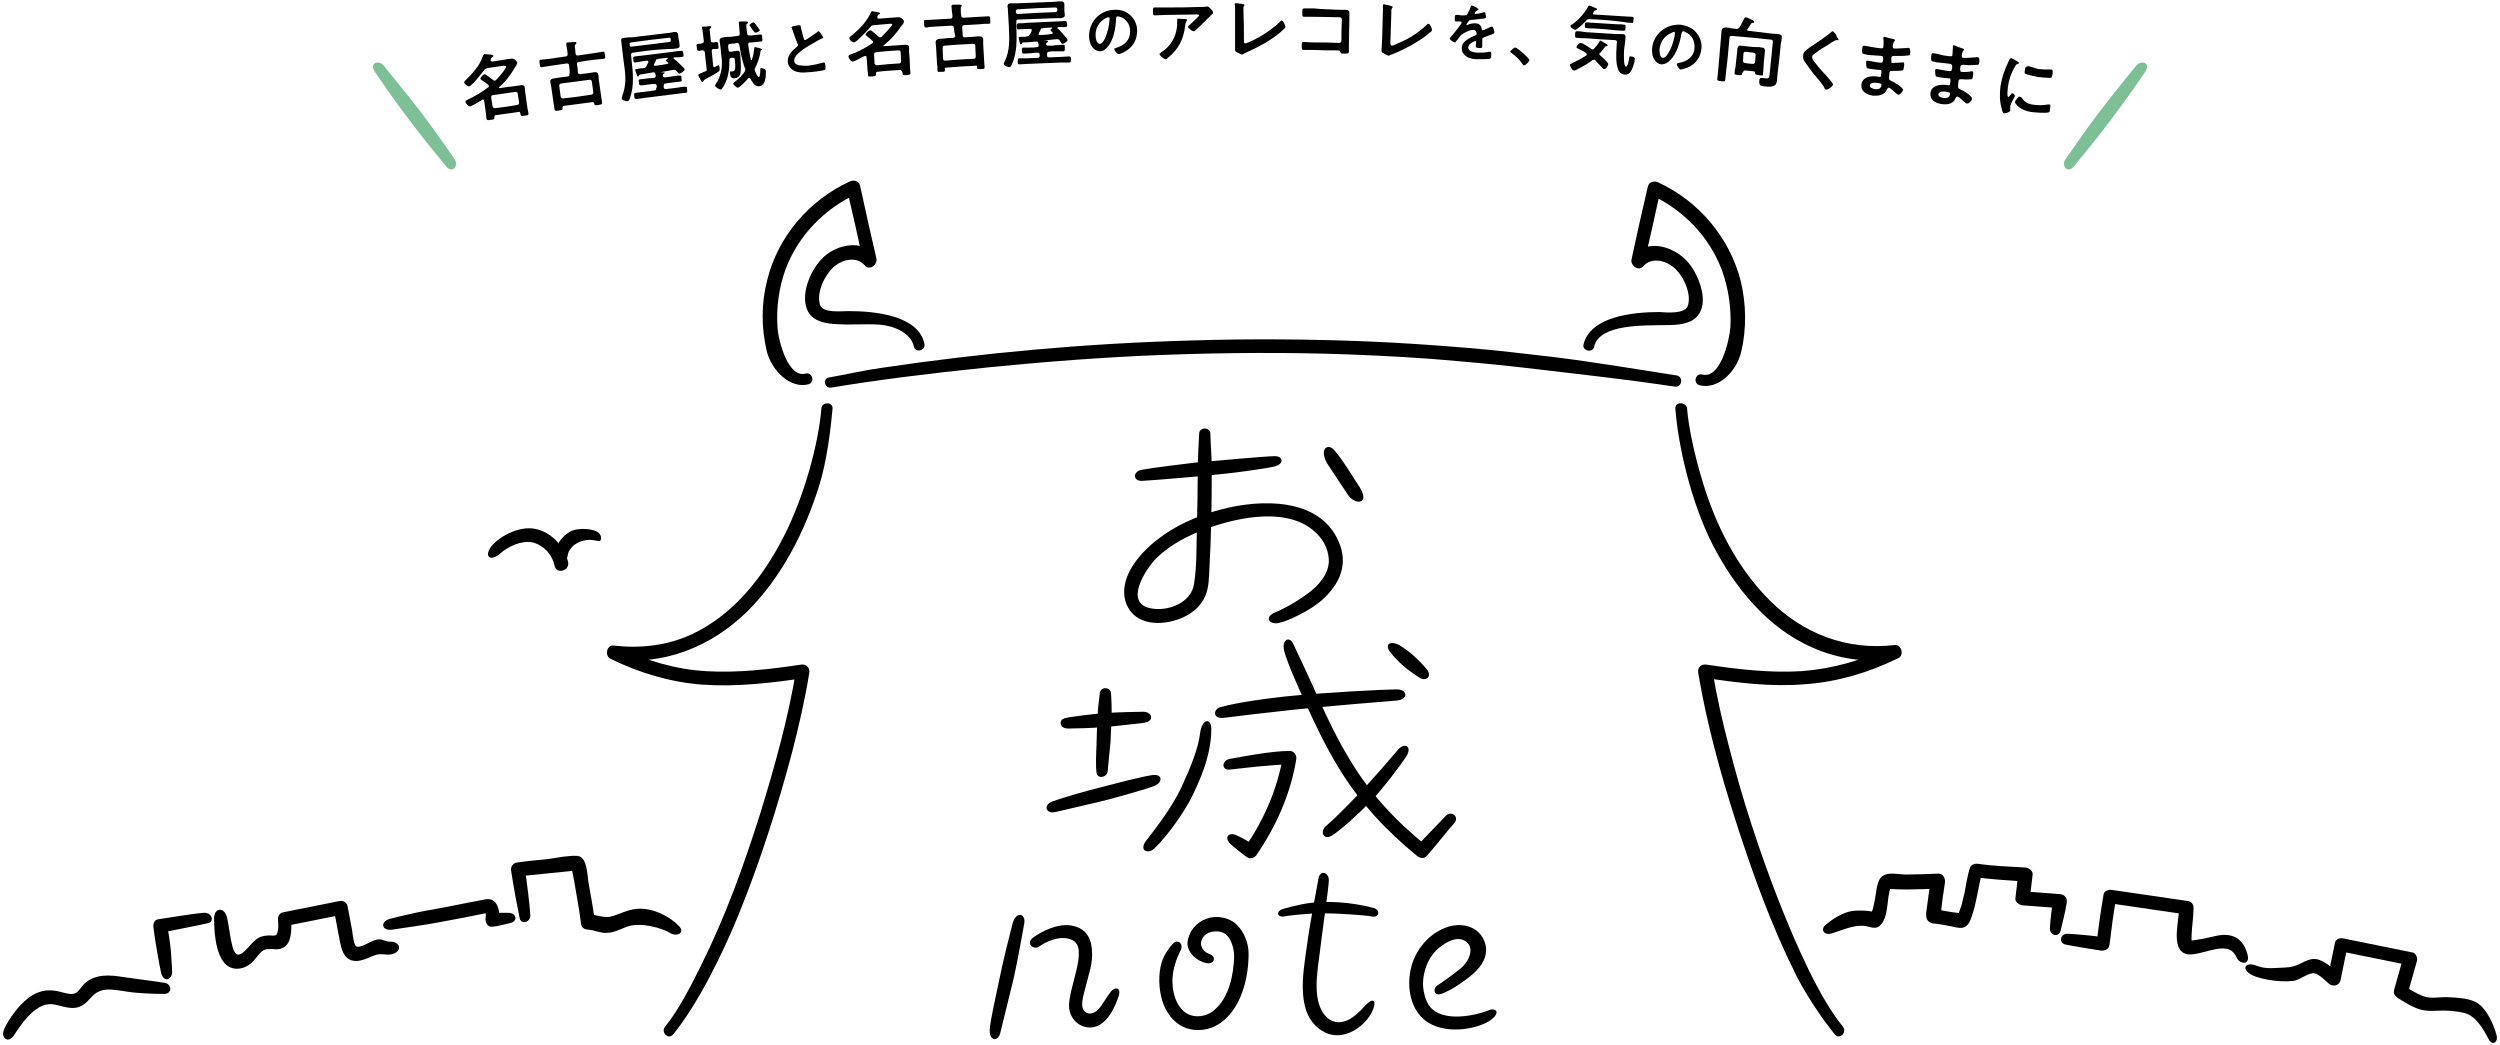 <?xml version="1.0" encoding="utf-8"?>
<!-- Generator: Adobe Illustrator 24.1.1, SVG Export Plug-In . SVG Version: 6.00 Build 0)  -->
<svg version="1.1" id="レイヤー_1" xmlns="http://www.w3.org/2000/svg" xmlns:xlink="http://www.w3.org/1999/xlink" x="0px"
	 y="0px" viewBox="0 0 536 224" style="enable-background:new 0 0 536 224;" xml:space="preserve">
<style type="text/css">
	.st0{fill:#7EC096;}
</style>
<g>
	<g>
		<g>
			<g>
				<g>
					<path d="M178.2,83.1c18.7-3.1,47.2-6.1,70.9-7c13.5-0.5,27-0.6,40.4-0.1c7.6,0.3,15.2,0.7,22.8,1.4c5.9,0.5,11.7,1.1,17.6,1.8
						c8.4,1,19.1,2.2,25.8,3.2c1.1,0.2,2.3,0.3,3.4,0.5c1.5,0.2,1.9-2.1,0.4-2.4c-7.2-1.1-17.7-2.9-26.8-4c-6-0.7-11.9-1.4-17.9-1.9
						c-7.2-0.6-14.4-1.1-21.6-1.4c-12.6-0.5-25.2-0.6-37.7-0.2c-22.3,0.6-44.6,2.6-66.7,5.9c-3.6,0.5-8,1.5-10.9,2
						C176.3,81,176.7,83.3,178.2,83.1C178.2,83.1,178.2,83.1,178.2,83.1z"/>
				</g>
				<g>
					<path d="M198.2,73.7c-1.3-6-10.3-7-16.3-7c-1.6,0-5.6,0.5-6.1-1.4c-0.8-2.7,1.1-6.5,3.1-8.2c1.8-1.5,4.8-2.2,6.5-0.2
						c1,1.2,2.8-0.1,2.5-1.5c-1.2-5.2-2.4-10.4-3.5-15.6c-0.2-1-1.4-1.3-2.2-0.9c-8.7,4-15.4,11.8-17.7,21.1
						c-1.3,5-1.3,10.3-0.1,15.3c1,4.1,5,8.1,8.9,7.1c1.5-0.4,0.9-2.7-0.6-2.3c-3.7,1-5.8-6.9-6-9.9c-0.3-4.2,0.3-8.5,1.7-12.4
						c2.7-7.3,8.4-13.1,15.4-16.3c-0.7-0.3-1.5-0.6-2.2-0.9c1.2,5.2,2.4,10.4,3.5,15.6c0.8-0.5,1.7-1,2.5-1.5
						c-2.8-3.4-8-2.3-10.9,0.3c-2.8,2.5-5.4,8.3-3.4,11.9c1.2,2.1,3.9,2.5,6.1,2.6c3,0.2,6.1-0.1,9.1,0.1c3.1,0.2,6.8,1.8,7.4,4.6
						C196.2,75.8,198.5,75.2,198.2,73.7L198.2,73.7z"/>
				</g>
				<g>
					<path d="M341.8,74.3c1.1-4.9,10.8-4.5,15.4-4.6c2.2,0,5.1-0.1,6.7-1.9c2.6-2.9,0.4-8.5-1.6-11.1c-2.7-3.6-8.9-5.9-12.3-1.8
						c0.8,0.5,1.7,1,2.5,1.5c1.2-5.2,2.4-10.4,3.5-15.6c-0.7,0.3-1.5,0.6-2.2,0.9c7,3.2,12.7,9,15.4,16.3c1.4,3.9,2,8,1.8,12.1
						c-0.2,3-2.2,11.2-6,10.2c-1.5-0.4-2.1,1.9-0.6,2.3c3.9,1,7.9-2.9,8.9-7.1c1.2-5,1.1-10.3-0.1-15.3c-2.4-9.3-9-17.1-17.7-21.1
						c-0.8-0.4-2-0.1-2.2,0.9c-1.2,5.2-2.4,10.4-3.5,15.6c-0.3,1.3,1.5,2.7,2.5,1.5c1.7-2,4.7-1.3,6.5,0.2c2,1.6,3.9,5.5,3.1,8.2
						c-0.6,1.9-4.6,1.5-6.1,1.4c-5.9,0-14.9,1-16.3,7C339.2,75.2,341.5,75.8,341.8,74.3L341.8,74.3z"/>
				</g>
			</g>
			<g>
				<path d="M176.1,87.6c-0.6,7.5-3.7,18.9-8,27.3c-4.4,8.7-10.8,16.9-19.8,21.1c-5.2,2.4-11,3.1-16.7,2.4c-1.5-0.2-2,2.1-0.8,2.8
					c6.3,3.1,13,5.1,20,5.6c7.3,0.5,14.5-0.4,21.7-1.4c-0.6-0.6-1.2-1.2-1.8-1.8c-1.7,10.4-4.6,20.7-7.7,30.8
					c-3.5,11.1-7.5,22.2-12.7,32.6c-2.2,4.5-5.1,10-7.7,13.1c-1,1.2,0.7,2.9,1.7,1.7c5.1-6.2,10.6-17.1,14.3-26.3
					c4.5-11.2,8.2-22.8,11.3-34.5c1.4-5.5,2.7-11.1,3.6-16.7c0.2-1.2-0.7-2-1.8-1.8c-6.7,1-13.5,1.8-20.3,1.4
					c-6.7-0.4-13.1-2.3-19.1-5.3c-0.3,0.9-0.5,1.9-0.8,2.8c10.8,1.3,20.9-2.7,28.6-10.2c7.5-7.4,12.5-17.3,15.6-27.3
					c1.6-5.2,2.4-11.9,2.8-16.3C178.6,86.1,176.2,86.1,176.1,87.6L176.1,87.6z"/>
			</g>
			<g>
				<path d="M359.2,87.6c0.6,8.1,3.4,20.2,8,29.2c4.7,9.1,11.7,17.8,21.3,22c5.6,2.5,11.6,3.3,17.6,2.6c-0.3-0.9-0.5-1.9-0.8-2.8
					c-6,3-12.4,4.8-19.1,5.3c-6.8,0.4-13.6-0.4-20.3-1.4c-1.2-0.2-2,0.6-1.8,1.8c1.8,10.7,4.7,21.3,8,31.6
					c3.6,11.2,7.6,22.4,12.9,33c2.3,4.6,5.8,9.7,8.4,12.9c1,1.2,2.7-0.5,1.7-1.7c-5-6.1-10-17.5-13.6-26.6c-4.3-11-8-22.3-10.9-33.8
					c-1.4-5.3-2.6-10.7-3.5-16.2c-0.6,0.6-1.2,1.2-1.8,1.8c7.2,1.1,14.4,2,21.7,1.4c7-0.5,13.7-2.5,20-5.6c1.3-0.6,0.7-3-0.8-2.8
					c-10.2,1.2-19.6-2.4-26.8-9.6c-7.1-7.1-11.7-16.4-14.5-25.9c-1.5-4.9-2.9-11.2-3.2-15.3C361.4,86.1,359.1,86.1,359.2,87.6
					L359.2,87.6z"/>
			</g>
			<g>
				<path d="M262.3,101.6c2.1-0.2,9-1.1,11-1.6c2-0.5,1.9-2.2,0-2.2c-1.9,0-13.8,1.1-17.2,1.4c-1.8,0.2-9,1.1-11.2,1.5
					c-2.2,0.4-2,2.5,0,2.4S259,102,262.3,101.6z"/>
			</g>
			<g>
				<path d="M257.1,93c-0.1,2-0.3,5.3-0.3,7.9c0,4.3-0.1,8.6-0.2,12.9c-0.1,3.7,0,7.7-0.6,11.4c-0.6,4.1-5.7,6-9.4,5.2
					c-5.7-1.2-0.9-8.5,1.4-10.8c3-2.9,6.9-4.9,10.8-6.3c6.9-2.5,18-4.8,23.7,1.3c1.5,1.5,2.5,3.8,2.4,6c-0.2,2.3-1.6,4.1-3.2,5.6
					c-2.3,2-5.9,4.1-8.3,5.1s-1.3,2.6,0.6,2.3c1.9-0.3,7-2.7,9.6-5.1c3.5-3.2,5.6-7.4,3.4-12.4c-4.1-9.5-16.7-9.1-25.1-6.9
					c-5,1.3-9.9,3.4-13.9,6.6c-3.9,3-8.5,8.5-6.5,13.7c1.9,4.7,7.6,4.7,11.6,3.1c2.3-0.9,4.3-2.5,5.3-4.8c0.8-1.8,0.8-4,0.9-6
					c0.4-7.1,0.5-14.2,0.5-21.3c0-2.5-0.3-6-0.3-7.5C259.5,91.5,257.1,91.5,257.1,93C257.1,93,257.2,91,257.1,93z"/>
			</g>
			<g>
				<path d="M289,106.1c0.4,0.7,1.9,1.9,2.9,1.3c0.9-0.6,0.1-2.1-0.3-2.8c-1.5-2.3-3.4-5.4-4.5-6.8s-1.8-2.4-2.8-1.8
					c-1,0.7-0.2,2.6,0.2,3.3C284.6,99.4,287.5,103.9,289,106.1z"/>
			</g>
			<g>
				<path d="M235.3,154.4c-0.1,1.8-0.2,3.5-0.2,5.3c-0.1,1.9-0.2,4.6,0,6c0.2,1.4,2.3,1,2.4-0.4c0.1-1.5,0.4-4,0.6-6.3
					c0.1-1.8,0.1-2.8,0.2-4.6c0.1-1.8,0-4.5-0.1-5.8s-2.2-1.5-2.4,0C235.6,150.1,235.3,152.6,235.3,154.4z"/>
			</g>
			<g>
				<path d="M237.7,171.4c2.3-0.6,8-2.2,9.8-2.9c1.8-0.7,1.9-2.7-0.6-2.3c-2.6,0.4-8.5,2-10.9,2.6c-2.5,0.6-8.1,2.2-10.3,3
					c-2.2,0.8-1.4,2.8,0.6,2.3S235.9,171.9,237.7,171.4z"/>
			</g>
			<g>
				<path d="M262.4,153.9c2.4-0.3,9.8-1.2,14.6-1.7c7.3-0.8,20.2-1.8,22.4-2c2.6-0.2,2.5-2.4,0-2.4c-2.5,0-15.9,0.7-23.6,1.5
					c-4.7,0.5-10.4,1.3-14.1,2.3C260.1,152,259.9,154.2,262.4,153.9z"/>
			</g>
			<g>
				<path d="M257.3,157.2c-0.4,3.2-1.8,6.8-4,11.6c-2.2,4.7-6.1,9.5-7.6,11.5c-1.5,2,0.3,2.9,1.7,1.7s5.9-6.5,8.4-11.7
					c2.5-5.2,3.9-9.5,3.9-14.1C259.7,153.9,257.7,154,257.3,157.2z"/>
			</g>
			<g>
				<path d="M263.7,165c1.9-0.2,8.9-1.1,12.8-1.1c-0.5-0.6-1-1.3-1.4-1.9c-1.2,7.1-4.1,13.8-8.2,19.7c0.7-0.2,1.4-0.4,2-0.5
					c-0.8-0.5-2.5-1.6-4-2.2c-1.6-0.6-2.7,0.7-0.7,2.3c1,0.8,2.4,2,3.2,2.5c0.7,0.5,1.6,0.1,2-0.5c4.2-6.1,7.3-13.1,8.5-20.4
					c0.2-0.9-0.4-1.9-1.4-1.9c-3.9,0-10.6,1.3-12.8,1.7C261.9,163,261.8,165.2,263.7,165z"/>
			</g>
			<g>
				<path d="M275.3,139.4c0.5,2.3,3.1,8.1,4.4,10.9c2.2,4.9,4.5,9.7,7.3,14.3c4.4,7.3,10.2,13.5,16.8,18.9c0.6,0.5,1.5,0.7,2.1,0
					c2-2.2,4.4-5.4,5.8-6.9s-0.6-2.9-1.7-1.7s-4.2,4.3-6.2,6.5c0.7,0,1.4,0,2.1,0c-6.6-5.3-12.3-11.4-16.6-18.7
					c-2.5-4.1-4.6-8.5-6.6-12.9c-1.3-3-4.5-9.8-5.4-11.7C276.5,136.3,274.8,137.1,275.3,139.4z"/>
			</g>
			<g>
				<path d="M298.2,140c0.7,0.9,1.7,1.9,2.6,2.7c0.9,0.8,2.3,1.8,3.4,2.5c1.6,1.1,2.9-0.2,1.7-1.7c-1-1.2-1.9-2.1-2.8-2.9
					c-0.9-0.8-1.7-1.4-3.1-2.3C298.4,137.4,296.5,137.9,298.2,140z"/>
			</g>
			<g>
				<path d="M299.6,160.9c-1.6,1.9-5,5.8-7.5,8.5c-2.6,2.7-6.2,6.4-7.7,7.6c-1.5,1.2-0.7,3.2,1.1,2.2c1.8-1.1,5.9-4.8,8.4-7.4
					c2.6-2.7,6.5-7.9,7.6-9.6C302.9,160,301.1,159,299.6,160.9z"/>
			</g>
			<g>
				<path d="M214.3,209.8c-0.8,3.9-1.9,8.5-2.1,10.9s1.8,2.9,2.3,0.6c0.5-2.2,1.7-6.8,2.8-11.4c0.9-4,1.9-9.7,2.3-11.9
					c0.4-2.2-1.8-2.7-2.5,0C216.4,200.7,215.1,205.8,214.3,209.8z"/>
			</g>
			<g>
				<path d="M222.7,203c1.5-1.1,4.8-2.7,7.3-1.4c3.4,1.8-0.9,10-0.8,14.2c0.1,2.5,2.1,4.6,4.7,4.5c3.5-0.2,5.3-4.8,5.9-6.6
					c0.7-2.1-0.8-2.2-1.7-1c-0.9,1.1-1.8,2.9-2.7,3.8c-0.6,0.6-1.7,1.1-2.5,0.6c-1.6-0.9-0.6-3.6-0.3-4.9c0.8-3.4,1.8-5.6,1.5-8.6
					c-0.2-3-1.7-4.6-4.1-5.1c-3.1-0.7-6.7,1.2-8.6,2.6c-0.5,0.4-0.8,1-0.4,1.6C221.3,203.1,222.1,203.4,222.7,203L222.7,203z"/>
			</g>
			<g>
				<path d="M251.5,202.3c-0.8,0.8-1.9,2.4-2.4,3.9c-0.8,2.6-0.7,5.7,0.1,8.4c0.8,2.5,2.4,4.7,4.8,5.7c2.5,1,5.5,0.6,7.7-1
					c4.5-3.2,6-9.7,6-14.8c0-2.2-0.9-4.7-2.6-6.3c-1.7-1.6-4.4-2-6.5-1.2c-2.2,0.8-3.8,2.8-4,5.1c-0.1,2.3,2.3,4.1,4.1,4.4
					c0.6,0.1,1.3,0,1.5-0.6c0.2-0.6-0.1-1.1-1-1.4c-0.9-0.3-1.8-1.3-1.7-2.4c0.1-0.9,0.8-1.9,1.9-2.2c1.2-0.4,2.9-0.3,3.8,0.8
					c1,1.2,1.4,3,1.4,4.4c-0.1,3.8-1.1,8.8-4.2,11.4c-1.3,1.2-3.3,1.7-5,1.2c-1.7-0.5-2.8-2-3.4-3.6c-0.8-2.2-0.8-4.7-0.2-6.9
					c0.2-0.7,0.4-1.5,1.2-3.2C254,202.4,252.5,201.2,251.5,202.3L251.5,202.3z"/>
			</g>
			<g>
				<path d="M282.7,188.3c-0.3,1.7-1.9,9.8-2.5,14.5c-0.8,5.8-2.7,15.2,3.8,18.5c4.2,2.2,9.1-1.5,10.4-4.9c0.7-1.9,0-2.6-1.6-0.9
					c-1.4,1.5-3.7,4.1-6.4,3.6c-2.2-0.4-3.3-2.5-3.8-4.5c-0.7-3.2-0.1-6.7,0.3-9.9c0.6-5.1,1.9-13.8,2-15.8S283,186.5,282.7,188.3z"
					/>
			</g>
			<g>
				<path d="M283.3,195.8c3.3,0,9.4,0.4,10.9,0.7c1.5,0.3,1.8-1.4,0.4-1.8s-6-1.5-11.3-1.3c-3.1,0.1-5.9,0.8-8.3,1.5
					c-1.5,0.5-1.2,1.8,0.3,1.6C276.6,196.2,281.3,195.8,283.3,195.8z"/>
			</g>
			<g>
				<path d="M309,213.1c0.9-0.3,2.8-1.3,3.9-2.1c1.9-1.3,4.2-2.9,5.2-5.1c1-2.1,0.5-4.5-1.2-6.1c-1.9-1.7-4.7-1.8-7-0.9
					c-4.1,1.6-7,5.5-7.6,9.8c-0.6,3.8,0.4,8.4,4,10.6c4.3,2.6,10.8,1.2,13.3-0.6c2.3-1.7,1-2.7-0.4-2.1c-2.4,1-10,2.9-12.8-1
					c-0.8-1.2-1.2-2.8-1.3-4.2c-0.1-3.2,1.2-6.5,3.7-8.4c1.3-1,3.2-2.1,4.8-1.5c2.7,1,1.8,4.2-0.4,6.1c-0.7,0.6-3.1,2.4-4.9,3.6
					C307.1,211.9,307.4,213.6,309,213.1z"/>
			</g>
			<g>
				<path d="M229.1,156.2c1.3,0,5-0.1,7.5-0.3c2.8-0.2,7.3-0.8,8.5-0.9c1.2-0.2,1.7-0.6,1.7-1.2c0-0.6-0.6-1.2-1.7-1.2
					c-1.1,0-5.7,0.1-8.5,0.3c-2.4,0.2-6.3,0.7-7.5,0.9c-1.2,0.2-1.7,0.5-1.7,1.2C227.4,155.6,227.8,156.2,229.1,156.2z"/>
			</g>
		</g>
		<g>
			<path d="M121.8,120.5c-0.8-3.4-3.6-6.4-7-7.1c-3.7-0.8-8.4,2-9.7,4.1s0.3,2.8,2.1,1.2c1.8-1.6,4.7-2.9,7-2.4
				c2.4,0.6,4.2,2.6,4.7,5C119.3,123.2,122.2,122.4,121.8,120.5L121.8,120.5z"/>
		</g>
		<g>
			<path d="M124.5,116.1c1.7-0.6,2.7-0.3,3.8-0.1c0.7,0.2,0.9-1.1-0.1-1.9c-1-0.7-4.2-1.1-6-0.1c-0.9,0.5-1.6,1.2-2.2,2
				c-0.6,0.9-0.7,2-0.7,3.2c0,1.2,0.6,1.2,1.2,1.2c0.7,0,0.9,0,1.2-1.2C121.8,118,122.8,116.7,124.5,116.1z"/>
		</g>
		<g>
			<path d="M26.6,209.5c-3.1-0.5-6.3-0.8-8.7,1.6c-0.5,0.5-0.9,1.3-1.5,1.7c-0.9,0.6-1.9,0.2-2.9,0c-1.7-0.5-3.4-0.7-5.1-0.1
				c-3.7,1.2-7,6.5-7.6,8.2s1,2.8,2.1,1.2c1.1-1.6,4.4-7.2,8.3-6.8c1.6,0.2,3.1,0.9,4.7,0.8c1.6-0.1,2.6-1.1,3.6-2.2
				c2.1-2.5,4.8-1.7,7.7-1.3c2.5,0.4,6.2,0.5,8,0.5c1.8,0,1.7-2.2,0-2.4C33.4,210.4,29.2,209.9,26.6,209.5z"/>
		</g>
		<g>
			<path d="M43.6,195.7c-1.4,0.1-7.9,1.1-9.7,1.4c-0.9,0.1-1.1,1.1-1,1.8c0.2,1.7,0.4,2.7,0.7,4.6c0.1,0.5,0.4,2.5,0.9,4.9
				c0.5,2.4,2.4,1.7,2.4,0c0-1.2-0.2-3.1-0.3-4.9c-0.2-1.9-0.5-3.7-0.8-5.4c-0.3,0.6-0.7,1.2-1,1.8c1.7-0.3,8.7-1.7,9.9-2
				C45.9,197.6,45.6,195.6,43.6,195.7z"/>
		</g>
		<g>
			<path d="M81.6,201.4c-0.6,0-1.2,0.1-1.8,0.4c-0.8,0.3-2.6,1.5-3.4,1.1c-0.6-0.3-0.8-2.8-0.9-3.4c-0.3-1.8-0.7-3.5-1-5.3
				c-0.2-0.8-1.1-1.2-1.8-1c-4,0.8-8,1.6-12,2.4c-0.7,0.1-1.1,0.8-1.1,1.4c0,0.8,0.2,1.9-0.1,2.8c-0.2,0.7-0.1,0.7-0.9,0.8
				c-0.5,0-1-0.1-1.5,0c-2.6,0.2-3.3,2.3-5.1,3.7c-1.7,1.3-2.1-1.1-2.4-2.4c-0.4-1.8-0.5-3.3-0.9-5.1c-0.5-2.4-2.8-2.3-2.8,0.1
				c0,3.3,0.4,11.8,5.8,10.7c1.5-0.3,2.6-1.4,3.5-2.6c0.7-0.8,1.2-1.5,2.3-1.5c0.8-0.1,1.5,0.1,2.3,0c3-0.6,2.6-4.1,2.7-6.4
				c-0.4,0.5-0.7,1-1.1,1.4c4-0.8,8-1.6,12-2.4c-0.6-0.3-1.2-0.7-1.8-1c0.4,2.3,0.9,4.6,1.3,6.9c0.3,1.4,0.7,3,2,3.7
				c1.5,0.8,3.3,0,4.7-0.6c1-0.4,1.5-0.6,2.6-0.5c1,0.1,1.7,0.2,2.7-0.4c1.2-0.7,0.7-2.3-1.1-2.3C82.7,201.9,82.1,201.5,81.6,201.4z
				"/>
		</g>
		<g>
			<path d="M108.9,195.7c-2,0-2,0-3.3,0.1c0.5,0.6,1,1.3,1.4,1.9c0.3-1.8-0.1-5.3-2.8-4.9c-1.2,0.2-2.5,0.5-3.7,0.7
				c-4.4,0.9-5,1-9.4,1.8c-1.2,0.2-5.2,1.1-7.5,1.7c-2.2,0.6-1.8,2.7,0.6,2.3s7.1-1,9.6-1.5c4.4-0.8,6.9-1.3,11.3-2.2
				c-0.4-0.1-0.8-0.1-1.1-0.2c-0.3-0.2-0.1,0,0,0.1c0.2,0.5,0.2,0.8,0.1,1.3c-0.1,0.9,0.4,2,1.4,1.9c1.3-0.1,2.9-0.6,3.9-0.8
				C111,197.6,110.9,195.7,108.9,195.7z"/>
		</g>
		<g>
			<path d="M136.2,194.9c-1.7,0.2-3.2,1-4.8,1.5c-1.8,0.6-3.4-0.3-5.3-0.4c0.5,0.4,1,0.7,1.4,1.1c-0.4-2.6-0.8-5.1-1.3-7.7
				c-0.3-1.5-0.2-5.7-2.4-5.9c-2-0.1-4.4,0.4-6.4,0.7c-2.1,0.2-4.3,0.4-6.4,0.7c-1,0.1-1.6,0.9-1.4,1.9c0.5,3.3,1.4,8.1,1.8,10
				c0.3,1.6,2.4,0.9,2.3-0.6c-0.1-2-0.7-6.8-1.2-10.2c-0.5,0.6-1,1.3-1.4,1.9c4.3-0.4,8.5-0.9,12.8-1.3c-0.4-0.1-0.7-0.3-1.1-0.4
				c-0.6-0.6-0.3-0.6-0.2,0.2c0.1,0.5,0.2,0.9,0.3,1.4c0.2,1.3,0.5,2.6,0.7,4c0.4,2.1,0.7,4.2,1,6.4c0.1,0.7,0.8,1.1,1.4,1.1
				c1.4,0.1,2.7,0.8,4.1,0.7c1.5,0,2.9-0.8,4.3-1.3c2.9-1.1,7.6,0.3,9.2,1.3s3.6-0.1,1.7-1.7C143.5,196.4,139.5,194.4,136.2,194.9z"
				/>
		</g>
		<g>
			<path d="M482,208.5c1.5,1.4,6.9,2.2,9.7,1.8c1.5-0.2,3.3-1.9,4.6-1.6c1.1,0.3,2.2,1.5,3,2.2c0.8,0.7,2.2,0.5,2.5-0.7
				c0.5-2.4,1-4.9,1.5-7.3c-0.6,0.3-1.2,0.7-1.8,1c4.9,1,9.8,2,14.8,3c-0.3-0.6-0.7-1.2-1-1.8c-0.7,2.4-1.3,4.7-2,7.1
				c-0.2,0.7,0.1,1.3,0.7,1.7c1.2,0.8,2.4,1.5,3.7,2.1c1.6,0.7,2.9,0.8,4.7,0.7c2-0.1,4.1,0,6,0.5c2.4,0.6,4.1,3.5,5.1,5.5
				c0.9,1.7,2.1,0.7,1.8-0.6c-0.6-2.4-2.2-6-4.4-7.2c-1.7-0.9-4-1-6-1.1c-1.7-0.1-3.7,0.4-5.3-0.2c-1.4-0.5-2.8-1.4-4.1-2.2
				c0.2,0.6,0.5,1.1,0.7,1.7c0.7-2.4,1.3-4.7,2-7.1c0.2-0.7-0.3-1.7-1-1.8c-4.9-1-9.8-2-14.8-3c-0.8-0.2-1.7,0.2-1.8,1
				c-0.5,2.4-1,4.9-1.5,7.3c0.8-0.2,1.7-0.4,2.5-0.7c-1-0.9-2.1-1.8-3.3-2.5c-1.8-1.1-3-0.8-4.9,0.2c-1.8,0.9-2.6,0.9-4.7,1
				c-2.2,0.1-3.3,0.2-5.3-0.6C481.9,206.4,480.6,207.3,482,208.5z"/>
		</g>
		<g>
			<path d="M450.4,203.8c1.1,0.1,1.8-0.4,1.9-1.4c0.4-3.3,0.8-6.5,1.4-9.8c-0.6,0.3-1.2,0.7-1.8,1c5.5,0.8,10.9,1.6,16.4,2.4
				c-0.4-0.5-0.7-1-1.1-1.4c0.1,2.4-1.9,8.8,1.4,9.9c2,0.7,6.1-1.5,8.6-1.1c1,0.1,1.8,0.7,2.4,2c0.6,1.3,2.8,1.6,2.3-0.6
				c-0.5-2.3-1.9-4-4.1-4.3c-1.8-0.3-3.8,0.5-5.6,0.8c-0.2,0-2.8,0.5-2.8,0.4c0.5,0.6,0.7,0.7,0.6,0.3c0-0.1-0.1-0.2-0.1-0.3
				c0,0-0.1-0.3,0-1.5c0-1.1,0.4-3.7,0.4-5.6c0-0.6-0.4-1.3-1.1-1.4c-5.5-0.8-10.9-1.6-16.4-2.4c-0.7-0.1-1.7,0.2-1.8,1
				c-0.6,3.5-1.1,7-1.5,10.6c0.6-0.5,1.3-1,1.9-1.4c-2.6-0.4-6.2-0.7-8-0.8c-1.8-0.1-2,2-0.6,2.3S447.8,203.4,450.4,203.8z"/>
		</g>
		<g>
			<path d="M399.6,198.5c1.3,0.1,2.6,1,3.6-0.2c1.5-1.5,1.4-4.7,1.8-6.7c0-0.2,0.2-1,0.4-1.5c0.2-0.5-2,0.3-0.1,0.5
				c1.3,0.1,2.5,0.1,3.8,0.1c2.1,0,4.2-0.1,6.3-0.2c-0.5-0.6-1-1.3-1.4-1.9c-0.4,2.3-0.7,4.6-1,6.9c-0.1,1.3,0,2.1,1.4,2.5
				c-0.5-0.1,0.2,0,0.2,0c0.3,0,0.6,0.1,0.9,0.1c0.8,0.1,1.6,0.3,2.3,0.4c0.8,0.1,2.1,0.6,3,0.4c1.1-0.2,1.6-1.4,1.9-2.3
				c1.1-3.1,1.4-6.4,2.3-9.6c-0.6,0.3-1.2,0.7-1.8,1c3.6,0.6,7.3,0.7,11,1c-0.5-0.5-1-1-1.5-1.5c-0.2,1.7-0.4,3.4-0.6,5.1
				c-0.1,0.8,0.8,1.4,1.5,1.5c2.7,0.2,5.3,0.4,8,0.6c-0.5-0.6-1-1.3-1.4-1.9c-0.3,1.9-0.6,4.4-0.7,6.1c-0.1,1.7,1.9,2.2,2.3,0.6
				c0.4-1.6,1-4,1.3-5.9c0.2-1-0.4-1.8-1.4-1.9c-2.7-0.2-5.3-0.4-8-0.6c0.5,0.5,1,1,1.5,1.5c0.2-1.7,0.4-3.4,0.6-5.1
				c0.1-0.8-0.8-1.4-1.5-1.5c-3.4-0.2-6.8-0.3-10.2-0.8c-0.8-0.1-1.6,0.2-1.8,1c-0.5,1.7-0.8,3.5-1.1,5.2c-0.2,0.8-0.4,1.7-0.6,2.5
				c-0.1,0.6-0.7,1.6-0.6,2.1c0,0.5,1.4,0.2,0.6-0.1c-0.5-0.2-1.3-0.2-1.9-0.3c-1.4-0.2-2.7-0.5-4.1-0.7c0.4,0.2,0.9,0.5,1.3,0.7
				c0.5,1,0.1,0.7,0.2,0.2c0.1-0.2,0.1-0.5,0.1-0.7c0.1-0.8,0.2-1.6,0.3-2.5c0.2-1.1,0.3-2.2,0.5-3.4c0.1-0.9-0.4-1.9-1.4-1.9
				c-2.3,0.1-4.6,0.2-6.9,0.2c-2,0-4.8-0.9-5.8,1.2c-0.5,1-0.6,2.2-0.8,3.4c-0.1,0.7-0.2,1.2-0.4,2.1c-0.1,0.8-0.5,1.3-0.4,1.7
				c0,0.2-0.1-0.1,0.6-0.3c0-0.1-1.4-0.3-1.5-0.3c-1.1-0.1-2.1-0.1-3.2,0c-2.2,0.3-4.5,1.9-5.8,3c-1.2,1-0.3,2.5,1.7,1.7
				C394.8,199.5,397.3,198.3,399.6,198.5z"/>
		</g>
	</g>
	<g>
		<path d="M111.2,24c-1.6,0.2-3.3,0.5-4.9,0.7c-0.2,0-0.3,0.1-0.3,0.4c0,0.1,0,0.1,0,0.2c0,0.3-0.2,0.3-0.8,0.4
			c-0.6,0.1-0.8,0.1-0.9-0.2c0-0.3-0.1-0.7-0.1-1.1c-0.1-0.9-0.3-1.9-0.4-2.8c0-0.1-0.1-0.3-0.3-0.3c0,0-0.1,0-0.1,0.1
			c-0.5,0.3-2.1,1.3-2.6,1.4c-0.4,0.1-1-0.7-1-1c0-0.2,0.2-0.3,0.4-0.4c1.5-0.7,3.2-1.7,4.5-2.7c0.1-0.1,0.2-0.2,0.1-0.3
			c0-0.1-0.1-0.1-0.1-0.2c-0.5-0.4-0.9-0.7-1.4-1c-0.1-0.1-0.3-0.2-0.3-0.3c0-0.3,0.6-1,0.9-1c0.1,0,0.3,0.1,0.4,0.2
			c0.5,0.4,1,0.7,1.5,1.1c0.1,0.1,0.2,0.1,0.3,0.1c0.1,0,0.2-0.1,0.3-0.2c0.4-0.4,2.2-2.4,2.1-2.9c0-0.1-0.3-0.1-0.6-0.1
			c-1.1,0.2-2.3,0.3-3.4,0.5c-0.3,0.1-0.4,0.1-0.7,0.4c-0.4,0.6-2.6,3.4-3.2,3.5c-0.3,0.1-1-0.5-1.1-0.8c0-0.2,0.2-0.4,0.3-0.5
			c1.4-1.3,3.1-3.2,3.7-5.1c0.1-0.2,0.2-0.5,0.4-0.5c0.1,0,0.9,0.1,1.2,0.1c0.3,0,0.6,0.1,0.7,0.3c0,0.1-0.2,0.2-0.3,0.3
			c-0.2,0.1-0.2,0.2-0.3,0.5c0,0.1,0,0.1,0,0.2c0,0.1,0.2,0.2,0.3,0.2c0.9-0.1,1.7-0.3,2.6-0.4c0.5-0.1,1-0.2,1.4-0.2
			c0.4-0.1,0.6,0,0.9,0.2c0.2,0.1,0.4,0.4,0.5,0.6c0,0.2-0.2,0.6-0.3,0.8c0,0-0.1,0.1-0.1,0.1c-1,1.7-2,3.1-3.5,4.4
			c0,0-0.1,0.1,0,0.1c0,0.1,0.1,0.1,0.2,0.1c1-0.2,2-0.3,3-0.4c0.4-0.1,0.9-0.1,1.3-0.2c0.4-0.1,1-0.1,1,0.5c0,0.3,0.1,0.6,0.1,0.9
			c0.2,1.2,0.3,2.4,0.5,3.6c0.1,0.4,0.2,0.9,0.2,1.1c0,0.3-0.1,0.3-0.8,0.4c-0.6,0.1-0.8,0.1-0.9-0.2c0-0.1,0-0.1,0-0.2
			C111.5,24,111.4,23.9,111.2,24z M110.9,22.5c0.3-0.1,0.4-0.2,0.4-0.5c-0.1-0.6-0.2-1.2-0.3-1.9c0-0.3-0.2-0.4-0.5-0.4
			c-1.6,0.2-3.2,0.5-4.8,0.7c-0.3,0-0.4,0.2-0.4,0.5c0.1,0.6,0.2,1.2,0.3,1.9c0.1,0.2,0.2,0.4,0.5,0.4
			C107.7,23,109.3,22.8,110.9,22.5z"/>
		<path d="M122,14c0-0.3-0.2-0.4-0.5-0.4c-1.1,0.2-2.3,0.3-3.4,0.5c-0.6,0.1-1.2,0.2-1.9,0.3c-0.4,0.1-0.4-0.1-0.5-0.8
			c-0.1-0.6-0.1-0.8,0.3-0.8c0.6-0.1,1.3-0.1,1.9-0.2c1.1-0.2,2.3-0.3,3.4-0.5c0.3,0,0.4-0.2,0.4-0.5c0-0.3-0.1-0.6-0.1-0.9
			c-0.1-0.4-0.1-0.9-0.2-1.2c0,0,0-0.1,0-0.1c0-0.2,0.1-0.3,0.3-0.3c0.2,0,1.3-0.1,1.5-0.1c0.1,0,0.4,0,0.4,0.2
			c0,0.1-0.1,0.2-0.2,0.3c-0.2,0.2-0.2,0.4-0.1,0.9c0,0.4,0.1,0.7,0.1,1.1c0,0.3,0.2,0.4,0.5,0.4c1.1-0.2,2.3-0.3,3.4-0.5
			c0.6-0.1,1.2-0.2,1.9-0.3c0.4-0.1,0.4,0.1,0.5,0.7c0.1,0.6,0.1,0.8-0.3,0.8c-0.6,0.1-1.3,0.1-1.9,0.2c-1.1,0.1-2.3,0.3-3.4,0.5
			c-0.3,0-0.4,0.2-0.4,0.5c0.1,0.6,0.2,1.2,0.2,1.7c0,0.3,0.2,0.4,0.5,0.4c0.5-0.1,1.1-0.1,1.6-0.2c0.4-0.1,0.9-0.1,1.3-0.2
			c0.5-0.1,0.9,0,1,0.6c0,0.4,0.1,0.7,0.1,1.1c0.2,1.2,0.3,2.3,0.5,3.5c0,0.3,0.2,1.1,0.2,1.3c0,0.4-0.2,0.4-0.8,0.5
			c-0.6,0.1-0.8,0.1-0.9-0.2c0,0,0-0.1,0-0.1c0-0.2-0.2-0.3-0.4-0.3c-2,0.3-4.1,0.5-6.1,0.8c-0.3,0-0.3,0.2-0.3,0.4c0,0,0,0.1,0,0.1
			c0.1,0.4-0.2,0.4-0.8,0.5c-0.6,0.1-0.8,0.1-0.9-0.2c-0.1-0.5-0.1-0.9-0.2-1.3c-0.2-1.2-0.3-2.3-0.5-3.5c-0.1-0.4-0.1-0.7-0.2-1.1
			c-0.1-0.6,0.3-0.7,0.8-0.8c0.4-0.1,0.9-0.1,1.3-0.2c0.5-0.1,1.1-0.1,1.6-0.2c0.3,0,0.4-0.2,0.4-0.5C122.2,15.2,122.1,14.6,122,14z
			 M126.8,20.3c0.3-0.1,0.4-0.2,0.4-0.5c-0.1-0.8-0.2-1.5-0.3-2.3c-0.1-0.3-0.2-0.4-0.5-0.4c-2,0.3-4,0.5-6.1,0.8
			c-0.3,0.1-0.4,0.2-0.4,0.5c0.1,0.8,0.2,1.5,0.3,2.3c0.1,0.3,0.2,0.4,0.5,0.4C122.8,20.9,124.8,20.6,126.8,20.3z"/>
		<path d="M135.7,11.3c-0.3,0-0.4,0.2-0.4,0.5c0,0.3,0.1,0.6,0.1,1c0.3,2.6,0.6,5.6-0.3,8.1c-0.1,0.4-0.2,0.7-0.6,0.8
			c-0.3,0-1.2-0.2-1.2-0.6c0-0.1,0.1-0.4,0.1-0.5c1-2.6,0.7-4.9,0.3-7.5c-0.1-1.1-0.3-2.3-0.4-3.4c0-0.3-0.1-0.6-0.1-0.8
			c-0.1-0.6,0.1-0.8,0.8-0.8c0.5-0.1,1-0.1,1.5-0.1c2.5-0.3,5-0.6,7.5-0.9c0.4,0,0.8-0.1,1.3-0.2c0.5-0.1,1-0.1,1.1,0.5
			c0,0.3,0,0.6,0.1,0.9c0,0.2,0,0.3,0.1,0.5c0,0.3,0.1,0.6,0.1,0.9c0.1,0.6-0.4,0.7-0.9,0.7c-0.4,0.1-0.9,0.1-1.3,0.1
			C140.8,10.6,138.3,10.9,135.7,11.3z M140.8,18.4c0-0.3-0.2-0.4-0.5-0.4c-0.4,0-0.8,0.1-1.2,0.1c-0.6,0.1-1.1,0.2-1.7,0.2
			c-0.3,0-0.4-0.1-0.4-0.6c-0.1-0.5-0.1-0.7,0.3-0.7c0.6-0.1,1.2-0.1,1.7-0.2c0.4,0,0.8-0.1,1.2-0.1c0.3,0,0.4-0.2,0.4-0.5
			c0-0.1-0.1-0.3-0.1-0.4c-0.1-0.2-0.1-0.3-0.4-0.3c-1,0.2-1.9,0.3-2.9,0.5c-0.1,0-0.1,0.1-0.2,0.2c0,0.1-0.1,0.2-0.2,0.2
			c-0.2,0-0.2-0.2-0.3-0.5c-0.1-0.2-0.3-0.7-0.3-0.9c0-0.2,0.2-0.2,0.3-0.2c0.2,0,0.3,0,0.5-0.1c0.3,0,0.7-0.1,1-0.1
			c0.3,0,0.4-0.1,0.6-0.4c0.1-0.3,0.3-0.6,0.4-0.8c0-0.1,0-0.1,0-0.2c0-0.2-0.2-0.2-0.3-0.2c-0.2,0-0.5,0.1-0.7,0.1
			c-0.6,0.1-1.2,0.2-1.8,0.3c-0.4,0-0.4-0.1-0.4-0.6c-0.1-0.5-0.1-0.6,0.3-0.7c0.6-0.1,1.2-0.1,1.8-0.2c2.1-0.3,4.3-0.5,6.4-0.8
			c0.6-0.1,1.2-0.2,1.8-0.2c0.3,0,0.4,0.1,0.4,0.6c0.1,0.5,0.1,0.7-0.3,0.7c-0.5,0.1-1,0.1-1.6,0.1c-0.1,0-0.2,0.1-0.2,0.2
			c0,0.1,0,0.1,0.1,0.1c0.4,0.3,2.3,2,2.3,2.3c0,0.3-0.8,0.8-1.1,0.9c-0.2,0-0.3-0.2-0.7-0.6c-0.2-0.2-0.4-0.3-0.7-0.2
			c-0.9,0.2-1.9,0.3-2.8,0.5c0,0,0,0,0,0c0,0,0,0,0,0c0.1,0,0.2,0,0.3,0c0.4,0,0.7,0,0.7,0.1c0,0.1-0.1,0.2-0.2,0.2
			c-0.1,0.1-0.2,0.2-0.2,0.4c0,0.3,0.2,0.4,0.5,0.4c0.5-0.1,1-0.1,1.4-0.2c0.6-0.1,1.1-0.2,1.7-0.2c0.4,0,0.4,0.1,0.4,0.6
			c0.1,0.5,0.1,0.7-0.3,0.7c-0.6,0.1-1.2,0.1-1.7,0.2c-0.5,0.1-1,0.1-1.4,0.2c-0.3,0-0.4,0.2-0.4,0.5c0,0.1,0,0.2,0,0.3
			c0,0.3,0.2,0.4,0.5,0.4c0.8-0.1,1.6-0.2,2.4-0.3c0.6-0.1,1.1-0.2,1.7-0.2c0.4,0,0.4,0.1,0.4,0.6c0.1,0.5,0.1,0.7-0.3,0.7
			c-0.6,0.1-1.2,0.1-1.7,0.2c-2.4,0.3-4.8,0.6-7.2,0.9c-0.6,0.1-1.1,0.2-1.7,0.2c-0.4,0-0.4-0.2-0.4-0.6c-0.1-0.4-0.1-0.6,0.3-0.7
			c0.6-0.1,1.1-0.1,1.7-0.2c0.8-0.1,1.6-0.2,2.3-0.3c0.3,0,0.4-0.2,0.4-0.5C140.9,18.6,140.8,18.5,140.8,18.4z M143.5,9
			c0.2,0,0.4-0.2,0.3-0.4c0-0.1,0-0.1,0-0.2c0-0.2-0.2-0.4-0.4-0.3c-2.7,0.3-5.4,0.6-8.1,1c-0.2,0-0.4,0.2-0.3,0.4
			c0,0.1,0,0.1,0,0.2c0,0.2,0.2,0.4,0.4,0.3C138.2,9.7,140.9,9.3,143.5,9z M141.2,12.6C141.2,12.6,141.2,12.6,141.2,12.6
			c-0.2,0.1-0.2,0.1-0.3,0.1c-0.2,0-0.3,0.1-0.3,0.3c-0.1,0.3-0.2,0.5-0.4,0.8c0,0,0,0.1,0,0.1c0,0.2,0.1,0.2,0.3,0.2
			c0.9-0.1,1.7-0.2,2.6-0.4c0.1,0,0.2-0.1,0.2-0.2c0-0.1,0-0.1-0.1-0.1c-0.2-0.2-0.4-0.3-0.4-0.4c0-0.2,0.2-0.3,0.3-0.4
			c0,0,0.1-0.1,0.1-0.1c0-0.1-0.1-0.1-0.2-0.1C142.4,12.5,141.8,12.5,141.2,12.6z"/>
		<path d="M151.5,14.8c-0.1-1.2-0.3-2.4-0.4-3.6c0-0.3-0.2-0.4-0.5-0.4c-0.2,0-0.6,0.1-0.8,0.1c-0.3,0-0.4-0.2-0.4-0.7
			c-0.1-0.5-0.1-0.8,0.3-0.8c0.2,0,0.6,0,0.8-0.1c0.3-0.1,0.4-0.2,0.4-0.5c-0.1-0.6-0.1-1.1-0.2-1.7c0-0.4-0.1-0.8-0.2-1.1
			c0,0,0-0.1,0-0.1c0-0.2,0.1-0.2,0.2-0.2c0.2,0,1.2,0,1.4-0.1c0.1,0,0.4,0,0.4,0.2c0,0.1-0.1,0.2-0.2,0.3c-0.2,0.1-0.2,0.2-0.1,0.8
			c0.1,0.6,0.1,1.2,0.2,1.8c0,0.3,0.2,0.4,0.5,0.4c0.2,0,0.5-0.1,0.7-0.1c0.3,0,0.4,0.2,0.4,0.7c0.1,0.6,0.1,0.8-0.3,0.8
			c-0.2,0-0.5,0-0.7,0c-0.3,0-0.4,0.2-0.4,0.5c0.1,1,0.2,2.1,0.3,3.1c0,0.2,0.1,0.3,0.3,0.3c0,0,0.1,0,0.1,0c0,0,0.1,0,0.1-0.1
			c0.2-0.1,0.5-0.3,0.6-0.3c0.2,0,0.3,0.4,0.3,0.7c0,0,0,0.1,0,0.1c0,0.3,0,0.4-0.3,0.6c-0.9,0.6-1.9,1.1-2.8,1.6
			c-0.3,0.2-0.3,0.2-0.4,0.4c0,0.1-0.1,0.2-0.2,0.2c-0.2,0-0.3-0.3-0.5-0.7c-0.1-0.1-0.4-0.7-0.4-0.8c0-0.2,0.2-0.2,0.3-0.3
			c0.3-0.1,0.6-0.2,0.9-0.4C151.5,15.3,151.6,15.1,151.5,14.8z M156.5,9.4c-0.3,0-0.4,0.2-0.4,0.5c0,0.3,0.1,0.5,0.1,0.8
			c0,0.3,0.2,0.4,0.5,0.4c0.2,0,0.3,0,0.5-0.1c0.3,0,0.6-0.1,0.8-0.1c0.5-0.1,0.6,0.2,0.7,0.6c0.1,1,0.2,3,0.1,3.9
			c-0.1,0.9-0.5,1.3-1.4,1.4c-0.4,0-0.8-0.1-0.9-1.1c0-0.2,0-0.4,0.2-0.4c0,0,0.1,0,0.1,0c0.1,0,0.2,0,0.3,0c0.3,0,0.4-0.2,0.5-0.5
			c0.1-0.5,0-1.7-0.1-2.2c0-0.2-0.1-0.2-0.4-0.2c-0.1,0-0.2,0-0.3,0c-0.3,0-0.4,0.2-0.4,0.5c0,1.8-0.2,3.7-1.1,5.3
			c-0.1,0.2-0.5,1-0.8,1c-0.3,0-1.1-0.5-1.2-0.8c0-0.1,0.1-0.2,0.1-0.3c0.6-0.8,1-1.8,1.2-2.8c0.3-1.2,0.2-2.6,0-3.8
			c0-0.4-0.1-0.8-0.1-1.2c-0.1-0.5-0.1-0.9-0.2-1.4c-0.1-0.6,0.2-0.8,0.8-0.9c0.5-0.1,1-0.1,1.5-0.1c0.5-0.1,1-0.1,1.6-0.2
			c0.3,0,0.4-0.2,0.4-0.5c0-0.4-0.1-0.9-0.1-1.3c0-0.4-0.1-0.9-0.1-1c0-0.2,0.1-0.3,0.3-0.3c0.1,0,0.8,0,0.9,0c0.5,0,0.8,0,0.8,0.2
			c0,0.1-0.1,0.2-0.2,0.3C160,5.2,160,5.3,160,5.7c0.1,0.5,0.1,1,0.2,1.5c0,0.3,0.2,0.4,0.5,0.4c0.2,0,0.3,0,0.5,0
			c0.6-0.1,1.3-0.2,1.8-0.2c0.4,0,0.4,0.1,0.4,0.7c0.1,0.6,0.1,0.8-0.3,0.8c-0.6,0.1-1.2,0.1-1.9,0.2c-0.1,0-0.3,0-0.4,0
			c-0.3,0-0.4,0.2-0.4,0.5c0.2,1.1,0.3,2.1,0.6,3.2c0,0.1,0.1,0.1,0.1,0.1c0.1,0,0.1,0,0.1-0.1c0.3-0.8,0.4-1.5,0.5-2.3
			c0-0.2,0-0.4,0.2-0.4c0.1,0,1.5,0.3,1.5,0.5c0,0.1-0.1,0.2-0.2,0.2c-0.2,0.1-0.2,0.3-0.2,0.5c0,0,0,0.1,0,0.1
			c-0.2,1.1-0.6,2.2-1.1,3.2c-0.1,0.1-0.1,0.3-0.1,0.4c0,0.1,0.1,0.2,0.1,0.3c0.1,0.3,0.4,0.8,0.5,1c0.1,0.1,0.2,0.3,0.3,0.2
			c0.3,0,0.3-1.2,0.3-1.5c0-0.2,0-0.4,0.2-0.4c0.2,0,0.9,0.1,1,0.6c0,0.4,0,1.2-0.1,1.6c-0.1,0.7-0.4,1.6-1.3,1.7
			c-1,0.1-1.5-0.9-1.9-1.6c-0.1-0.1-0.1-0.2-0.3-0.2c-0.1,0-0.2,0.1-0.2,0.1c-0.3,0.4-1.8,2-2.2,2c-0.3,0-0.9-0.6-1-0.8
			c0-0.2,0.2-0.3,0.4-0.5c0.9-0.7,1.5-1.3,2.1-2.2c0.1-0.2,0.1-0.3,0.1-0.5c0-0.1,0-0.2-0.1-0.2c-0.6-1.6-0.9-3.3-1.2-5
			c-0.1-0.3-0.2-0.4-0.5-0.4C157.8,9.3,157.1,9.4,156.5,9.4z M162,7c-0.2,0-0.2-0.1-0.4-0.3c0,0-0.1-0.1-0.1-0.1
			c-0.2-0.2-0.5-0.8-0.7-1c-0.1-0.1-0.1-0.1-0.1-0.2c0-0.2,0.6-0.6,0.8-0.6c0.2,0,0.4,0.2,0.8,0.8c0.1,0.1,0.6,0.8,0.6,0.9
			C162.9,6.7,162.2,7,162,7z"/>
		<path d="M170.7,5.5c0.2,0,0.4-0.1,0.6-0.1c0.4,0,0.4,0.2,0.4,0.5c0.2,0.8,0.4,1.6,0.6,2.3c0.1,0.2,0.1,0.4,0.3,0.4
			c0.2,0,2.3-1.5,2.6-1.7c0.1-0.1,0.2-0.2,0.3-0.2c0.2,0,0.4,0.4,0.5,0.5c0.1,0.2,0.4,0.6,0.5,0.8c0,0.1-0.1,0.2-0.2,0.2
			c-0.9,0.4-2.3,1.3-3.2,1.8c-0.7,0.4-1.8,1.2-2.3,1.8c-0.3,0.4-0.6,0.8-0.5,1.3c0,0.5,0.5,0.8,1,0.9c0.6,0.1,1.2,0.1,1.8,0.1
			c1.1-0.1,2.4-0.4,3.5-0.7c0,0,0.1,0,0.1,0c0.2,0,0.2,0.5,0.3,0.8c0,0.1,0,0.1,0,0.2c0,0.3,0,0.5-0.2,0.6c-0.5,0.2-3,0.5-3.7,0.5
			c-1,0.1-1.9,0.1-2.8-0.3c-0.8-0.4-1.3-1.1-1.4-1.9c-0.1-1.5,1-2.5,2-3.3c0.1-0.1,0.2-0.2,0.2-0.4c0-0.1,0-0.2-0.1-0.2
			c-0.2-0.5-0.7-1.8-0.9-2.4c-0.1-0.3-0.2-0.6-0.3-0.9c0-0.1-0.1-0.1-0.1-0.2C169.8,5.6,170.2,5.6,170.7,5.5z"/>
		<path d="M193,15c-1.6,0.1-3.3,0.2-4.9,0.4c-0.2,0-0.3,0.1-0.3,0.4c0,0.1,0,0.1,0,0.2c0,0.3-0.2,0.3-0.8,0.4
			c-0.6,0-0.8,0.1-0.9-0.2c0-0.3,0-0.7-0.1-1.1c-0.1-0.9-0.1-1.9-0.2-2.8c0-0.1,0-0.3-0.3-0.3c0,0-0.1,0-0.1,0
			c-0.5,0.2-2.2,1.2-2.6,1.2c-0.4,0-0.9-0.8-0.9-1.1c0-0.3,0.2-0.3,0.4-0.4c1.5-0.5,3.4-1.5,4.7-2.4c0.1-0.1,0.2-0.2,0.2-0.3
			c0-0.1-0.1-0.2-0.1-0.2c-0.4-0.4-0.9-0.8-1.3-1.1c-0.1-0.1-0.2-0.2-0.2-0.3c0-0.3,0.7-0.9,1-0.9c0.1,0,0.3,0.1,0.4,0.2
			c0.5,0.4,1,0.8,1.4,1.2c0.1,0.1,0.2,0.1,0.3,0.1c0.1,0,0.2-0.1,0.3-0.1c0.4-0.4,2.3-2.3,2.3-2.7c0-0.1-0.3-0.1-0.6-0.1
			c-1.1,0.1-2.3,0.2-3.4,0.3c-0.3,0-0.5,0.1-0.7,0.4c-0.5,0.6-2.9,3.2-3.5,3.3c-0.3,0-1-0.5-1-0.9c0-0.2,0.2-0.4,0.4-0.5
			c1.5-1.2,3.3-3,4.1-4.8c0.1-0.2,0.2-0.5,0.4-0.5c0.1,0,0.9,0.2,1.1,0.2c0.3,0.1,0.6,0.1,0.6,0.3c0,0.1-0.2,0.2-0.3,0.2
			c-0.2,0.1-0.2,0.2-0.3,0.5c0,0.1,0,0.1,0,0.2c0,0.1,0.1,0.2,0.3,0.2c0.9-0.1,1.7-0.1,2.6-0.2c0.5,0,1-0.1,1.5-0.1
			c0.4,0,0.6,0,0.9,0.3c0.2,0.1,0.4,0.4,0.4,0.6c0,0.2-0.2,0.6-0.4,0.8c0,0-0.1,0.1-0.1,0.1c-1.1,1.6-2.2,2.9-3.8,4.2
			c0,0-0.1,0.1-0.1,0.1c0,0.1,0.1,0.1,0.2,0.1c1-0.1,2-0.1,3-0.2c0.4,0,0.9-0.1,1.3-0.1c0.4,0,1,0,1,0.5c0,0.3,0,0.6,0,0.9
			c0.1,1.2,0.2,2.4,0.2,3.6c0,0.4,0.1,0.9,0.1,1.1c0,0.3-0.2,0.3-0.8,0.4c-0.6,0-0.8,0.1-0.9-0.3c0-0.1,0-0.1,0-0.2
			C193.3,15.1,193.2,15,193,15z M192.8,13.6c0.3-0.1,0.4-0.2,0.4-0.5c0-0.6-0.1-1.2-0.1-1.9c0-0.3-0.2-0.4-0.5-0.4
			c-1.6,0.1-3.2,0.2-4.8,0.4c-0.3,0-0.4,0.2-0.4,0.5c0,0.6,0.1,1.2,0.1,1.9c0.1,0.2,0.2,0.4,0.5,0.4
			C189.6,13.8,191.2,13.7,192.8,13.6z"/>
		<path d="M204.5,5.9c0-0.3-0.2-0.4-0.5-0.4c-1.2,0.1-2.3,0.1-3.5,0.2c-0.6,0-1.3,0.1-1.9,0.2c-0.4,0-0.4-0.1-0.5-0.8
			c0-0.6-0.1-0.8,0.3-0.8c0.6,0,1.3-0.1,1.9-0.1c1.2-0.1,2.3-0.1,3.5-0.2c0.3,0,0.4-0.2,0.4-0.5c0-0.3,0-0.6-0.1-0.9
			c0-0.4-0.1-0.9-0.1-1.2c0,0,0-0.1,0-0.1c0-0.2,0.1-0.2,0.3-0.3c0.2,0,1.3,0,1.5,0c0.1,0,0.4,0,0.4,0.2c0,0.1-0.1,0.2-0.2,0.3
			C206,1.6,206,1.8,206,2.3c0,0.4,0,0.7,0.1,1.1c0,0.3,0.2,0.4,0.5,0.4c1.1-0.1,2.3-0.1,3.4-0.2c0.6,0,1.3-0.1,1.9-0.1
			c0.4,0,0.4,0.2,0.4,0.8c0,0.6,0.1,0.8-0.3,0.8c-0.6,0-1.3,0-1.9,0.1c-1.1,0.1-2.3,0.1-3.4,0.2c-0.3,0-0.4,0.2-0.4,0.5
			c0,0.6,0.1,1.2,0.1,1.7c0,0.3,0.2,0.4,0.5,0.4c0.5,0,1.1-0.1,1.6-0.1c0.4,0,0.9-0.1,1.3-0.1c0.5,0,0.9,0,1,0.6c0,0.4,0,0.7,0,1.1
			c0.1,1.2,0.1,2.3,0.2,3.5c0,0.3,0.1,1.1,0.1,1.4c0,0.4-0.2,0.4-0.8,0.4c-0.6,0-0.8,0.1-0.8-0.3c0,0,0-0.1,0-0.1
			c0-0.3-0.1-0.4-0.4-0.3c-2.1,0.1-4.1,0.2-6.2,0.4c-0.3,0-0.4,0.1-0.3,0.4c0,0,0,0.1,0,0.1c0,0.4-0.2,0.4-0.8,0.4
			c-0.6,0-0.8,0.1-0.8-0.3c0-0.5,0-0.9-0.1-1.4c-0.1-1.2-0.1-2.3-0.2-3.5c0-0.4-0.1-0.7-0.1-1.1c0-0.6,0.4-0.7,0.9-0.8
			c0.4,0,0.9,0,1.3-0.1c0.5,0,1.1-0.1,1.6-0.1c0.3,0,0.4-0.2,0.4-0.5C204.6,7.1,204.6,6.5,204.5,5.9z M208.8,12.6
			c0.3,0,0.4-0.2,0.4-0.5c0-0.8-0.1-1.6-0.1-2.3c0-0.3-0.2-0.4-0.5-0.4c-2,0.1-4.1,0.2-6.1,0.4c-0.3,0-0.4,0.2-0.4,0.5
			c0,0.8,0.1,1.6,0.1,2.3c0,0.3,0.2,0.4,0.5,0.4C204.8,12.8,206.8,12.7,208.8,12.6z"/>
		<path d="M218.3,4.2c-0.3,0-0.4,0.1-0.4,0.4c0,0.3,0,0.6,0,1c0.1,2.7,0.2,5.6-0.9,8.1c-0.2,0.4-0.3,0.7-0.6,0.7
			c-0.3,0-1.2-0.3-1.2-0.7c0-0.1,0.1-0.4,0.2-0.5c1.2-2.5,1-4.8,0.9-7.5c-0.1-1.1-0.1-2.3-0.2-3.4c0-0.3,0-0.6-0.1-0.8
			c0-0.6,0.2-0.8,0.8-0.8c0.5,0,1,0,1.5,0c2.5-0.1,5-0.2,7.5-0.3c0.4,0,0.8-0.1,1.3-0.1c0.5,0,1-0.1,1.1,0.6c0,0.3,0,0.6,0,0.9
			c0,0.2,0,0.3,0,0.5c0,0.3,0.1,0.6,0.1,0.9c0,0.6-0.5,0.6-0.9,0.7c-0.4,0-0.9,0-1.3,0C223.5,4,220.9,4.1,218.3,4.2z M222.9,11.7
			c0-0.3-0.1-0.4-0.5-0.4c-0.4,0-0.8,0-1.2,0.1c-0.6,0-1.2,0.1-1.7,0.1c-0.3,0-0.4-0.1-0.4-0.6c0-0.5,0-0.7,0.3-0.7
			c0.6,0,1.2,0,1.7,0c0.4,0,0.8,0,1.2-0.1c0.3,0,0.4-0.1,0.4-0.4c0-0.1,0-0.3-0.1-0.4c0-0.2-0.1-0.4-0.4-0.4c-1,0.1-1.9,0.2-2.9,0.2
			c-0.1,0-0.2,0.1-0.2,0.2c0,0.1-0.1,0.2-0.2,0.2c-0.2,0-0.2-0.2-0.3-0.5c-0.1-0.2-0.2-0.7-0.2-0.9c0-0.2,0.2-0.2,0.3-0.2
			c0.2,0,0.3,0,0.5,0c0.3,0,0.7,0,1-0.1c0.3,0,0.4-0.1,0.6-0.4c0.2-0.3,0.3-0.5,0.4-0.8c0-0.1,0-0.1,0-0.2c0-0.2-0.2-0.2-0.3-0.2
			c-0.2,0-0.5,0-0.7,0c-0.6,0-1.2,0.1-1.8,0.1c-0.4,0-0.4-0.2-0.4-0.6c0-0.5,0-0.6,0.3-0.7c0.6,0,1.2,0,1.8-0.1
			c2.2-0.1,4.3-0.2,6.5-0.3c0.6,0,1.2-0.1,1.8-0.1c0.3,0,0.3,0.2,0.4,0.6c0,0.5,0,0.7-0.3,0.7c-0.5,0-1.1,0-1.6,0
			c-0.1,0-0.2,0.1-0.2,0.2c0,0.1,0,0.1,0.1,0.1c0.3,0.3,2.1,2.2,2.1,2.5c0,0.3-0.8,0.8-1.1,0.8c-0.2,0-0.3-0.2-0.6-0.7
			c-0.2-0.3-0.3-0.3-0.7-0.3c-0.9,0.1-1.9,0.2-2.8,0.3c0,0,0,0,0,0c0,0,0,0,0,0c0.1,0,0.2,0,0.3,0c0.4,0,0.7,0,0.7,0.2
			c0,0.1-0.1,0.2-0.2,0.2c-0.2,0.1-0.2,0.2-0.2,0.3c0,0.3,0.1,0.4,0.5,0.4c0.5,0,1,0,1.4-0.1c0.6,0,1.1-0.1,1.7-0.1
			c0.4,0,0.4,0.1,0.4,0.7c0,0.5,0,0.7-0.3,0.7c-0.6,0-1.2,0-1.7,0c-0.5,0-1,0-1.4,0.1c-0.3,0-0.4,0.1-0.4,0.5c0,0.1,0,0.2,0,0.3
			c0,0.3,0.1,0.4,0.5,0.4c0.8,0,1.6-0.1,2.5-0.1c0.6,0,1.1-0.1,1.7-0.1c0.4,0,0.4,0.2,0.4,0.6c0,0.5,0,0.7-0.3,0.7
			c-0.6,0-1.2,0-1.7,0c-2.4,0.1-4.8,0.2-7.3,0.3c-0.6,0-1.2,0.1-1.7,0.1c-0.4,0-0.4-0.2-0.4-0.6c0-0.4,0-0.6,0.3-0.7
			c0.6,0,1.1,0,1.7,0c0.8,0,1.6-0.1,2.3-0.1c0.3,0,0.4-0.1,0.4-0.5C222.9,12,222.9,11.8,222.9,11.7z M226.3,2.6
			c0.2,0,0.4-0.2,0.4-0.4c0-0.1,0-0.1,0-0.2c0-0.2-0.2-0.4-0.4-0.4c-2.7,0.1-5.4,0.2-8.1,0.4c-0.2,0-0.4,0.2-0.4,0.4
			c0,0.1,0,0.1,0,0.2c0,0.2,0.2,0.4,0.4,0.4C220.9,2.8,223.6,2.7,226.3,2.6z M223.7,6C223.7,6,223.7,6,223.7,6
			c-0.2,0.1-0.2,0.1-0.3,0.1c-0.2,0-0.3,0.1-0.3,0.3c-0.1,0.3-0.3,0.5-0.4,0.8c0,0,0,0.1,0,0.1c0,0.2,0.1,0.2,0.2,0.2
			c0.9,0,1.7-0.1,2.6-0.2c0.1,0,0.2-0.1,0.2-0.2c0-0.1,0-0.1-0.1-0.2c-0.2-0.2-0.3-0.3-0.4-0.4c0-0.2,0.2-0.3,0.3-0.4
			c0,0,0.1-0.1,0.1-0.1c0-0.1-0.1-0.1-0.1-0.1C224.9,5.9,224.3,6,223.7,6z"/>
		<path d="M242.4,3.3c0.9,0.9,1.4,2,1.4,3.3c0,1.9-0.9,3.5-2.5,4.4c-0.3,0.2-1.1,0.6-1.5,0.6c-0.3,0-0.9-0.8-0.9-1.1
			c0-0.1,0.2-0.2,0.3-0.2c1.8-0.5,3.1-1.6,3.1-3.6c0-1.4-0.8-2.7-2.2-3.1c-0.1,0-0.4-0.1-0.5-0.1c-0.3,0-0.3,0.3-0.3,0.5
			c-0.1,2-0.5,4.4-1.7,5.9c-0.4,0.5-1,1.1-1.7,1.1c-0.8,0-1.5-0.5-1.9-1.2c-0.3-0.5-0.5-1.3-0.5-1.9c-0.1-3.1,2.2-5.7,5.4-5.8
			C240.2,2,241.4,2.4,242.4,3.3z M237.2,3.8c-1.5,0.8-2.4,2.2-2.3,3.9c0,0.5,0.2,1.7,0.9,1.7c0.7,0,1.4-1.6,1.7-2.9
			c0.2-0.6,0.4-2,0.4-2.6c0-0.1-0.1-0.2-0.2-0.2C237.5,3.7,237.3,3.8,237.2,3.8z"/>
		<path d="M257,1.5c0.5,0,1.2,0,1.7-0.1c0.1,0,0.1,0,0.2,0c0.2,0,0.4,0.2,0.6,0.4c0.2,0.2,0.6,0.6,0.6,0.9c0,0.2-0.2,0.3-0.3,0.4
			c-0.1,0.1-1.3,1.3-1.5,1.5c-0.6,0.6-1.4,1.4-2,1.9c-0.1,0.1-0.2,0.2-0.4,0.2c-0.3,0-1.2-0.7-1.2-0.9c0-0.2,0.3-0.4,0.4-0.5
			c0.3-0.3,2-1.8,2-2c0-0.2-0.4-0.2-0.5-0.2c-2.3,0-4.6,0.1-6.8,0.1c-0.7,0-1.5,0.1-2.2,0.1c-0.4,0-0.4-0.2-0.4-0.8
			c0-0.1,0-0.2,0-0.3c0-0.4,0-0.6,0.4-0.6c0.7,0,1.5,0,2.2,0C252.2,1.6,254.6,1.6,257,1.5z M254.2,4.1c0.1,0,0.3,0,0.3,0.2
			c0,0.1,0,0.1-0.1,0.2c-0.2,0.2-0.3,0.8-0.3,1.1c-0.4,2.9-1.4,4.9-3.7,6.8c-0.1,0.1-0.3,0.3-0.5,0.3c-0.3,0-1.3-0.8-1.3-1.1
			c0-0.1,0.2-0.2,0.4-0.4c1.7-1.1,2.8-2.7,3.2-4.6c0.2-0.9,0.2-1.5,0.2-2.4c0-0.1,0-0.2,0.2-0.2C252.8,4,254,4.1,254.2,4.1z"/>
		<path d="M266.7,8.7c0,0.4,0,0.6,0.3,0.6c0.2,0,0.9-0.3,1.3-0.5c2.2-1,4.4-2.5,6.1-4.1c0.1-0.1,0.2-0.3,0.4-0.3
			c0.3,0,0.8,1,0.8,1.4c0,0.1-0.1,0.2-0.2,0.3c-0.4,0.3-0.7,0.7-1.1,1c-2.1,1.7-4.5,3-7,4.1c-0.2,0.1-0.4,0.2-0.6,0.3
			c-0.1,0.1-0.3,0.2-0.4,0.2c-0.2,0-1.1-0.5-1.3-0.6c-0.2-0.1-0.2-0.3-0.2-0.6c0-0.5,0-1.1,0-1.7c0-2.1,0-4.3,0-6.4c0-0.3,0-0.7,0-1
			c0-0.1-0.1-0.4-0.1-0.5c0-0.1,0-0.2,0.2-0.2c0.1,0,0.2,0,0.3,0c0.3,0,1.1,0.2,1.3,0.2c0.1,0,0.3,0,0.3,0.2c0,0.1-0.1,0.1-0.1,0.2
			c-0.1,0.1-0.1,0.3-0.1,0.5c0,0.2,0,0.5,0,0.7C266.7,4.7,266.7,6.7,266.7,8.7z"/>
		<path d="M287.1,2.1c0.4,0,0.8,0,1.2,0c0.6,0,1.1,0.1,1,0.8c0,0.5,0,0.9,0,1.4c0,1.8-0.1,3.5-0.1,5.3c0,0.5,0,1,0,1.4
			c0,0.5-0.1,0.5-1,0.5c-0.7,0-0.7,0-0.8-0.3c-0.1-0.4-0.3-0.4-0.8-0.4c-1.7,0-3.4,0-5.1-0.1c-0.7,0-1.6,0-2,0
			c-0.4,0-0.4-0.2-0.4-0.9c0-0.6,0-0.8,0.4-0.8c0.4,0,1.3,0.1,2.1,0.1c1.8,0,3.6,0,5.5,0.1c0.3,0,0.5-0.2,0.5-0.5c0-1.5,0-3,0.1-4.5
			c0-0.3-0.2-0.5-0.5-0.5c-1.8,0-3.7-0.1-5.5-0.1c-0.7,0-1.7,0-2.1,0c-0.4,0-0.4-0.2-0.4-1c0-0.6,0.1-0.8,0.4-0.8c0.2,0,0.5,0,0.7,0
			c0.5,0,0.9,0,1.4,0C283.5,2,285.3,2,287.1,2.1z"/>
		<path d="M298.1,9.1c0,0.4,0,0.6,0.3,0.7c0.2,0,0.9-0.3,1.3-0.5c2.2-0.9,4.5-2.3,6.2-4c0.1-0.1,0.2-0.2,0.4-0.2
			c0.3,0,0.8,1.1,0.7,1.4c0,0.1-0.1,0.2-0.2,0.3c-0.4,0.3-0.8,0.6-1.1,0.9c-2.2,1.6-4.6,2.9-7.1,3.9c-0.2,0.1-0.4,0.1-0.6,0.2
			c-0.1,0.1-0.3,0.2-0.4,0.1c-0.2,0-1-0.5-1.2-0.6c-0.2-0.1-0.2-0.3-0.2-0.6c0-0.5,0.1-1.1,0.1-1.7c0.1-2.1,0.1-4.3,0.2-6.4
			c0-0.3,0-0.7,0-1c0-0.1,0-0.4,0-0.5c0-0.1,0.1-0.2,0.2-0.2c0.1,0,0.2,0,0.3,0.1c0.3,0,1.1,0.2,1.3,0.3c0.1,0,0.3,0.1,0.3,0.2
			c0,0.1-0.1,0.1-0.1,0.2c-0.1,0.1-0.2,0.3-0.2,0.5c0,0.2,0,0.5,0,0.7C298.2,5,298.2,7.1,298.1,9.1z"/>
		<path d="M317,2c0,0.1-0.1,0.1-0.2,0.2c-0.2,0.1-0.3,0.1-0.5,0.4c0,0.1-0.1,0.2-0.1,0.3c0,0.1,0.1,0.1,0.1,0.1
			c0.3,0,1.3-0.2,1.6-0.3c0.1,0,0.2-0.1,0.3-0.1c0.2,0,0.3,0.2,0.3,0.4c0,0.2,0.1,0.5,0.1,0.7c0,0.2-0.4,0.3-0.7,0.3
			c-0.9,0.1-1.7,0.2-2.6,0.3c-0.2,0-0.3,0-0.4,0.2c-0.1,0.1-0.5,0.7-0.5,0.8c0,0.1,0.1,0.1,0.1,0.1c0.1,0,0.2,0,0.2-0.1
			c0.5-0.2,1-0.3,1.5-0.3c0.9,0,1.4,0.4,1.5,1.3c0,0.1,0.1,0.2,0.2,0.2c0.2,0,1.4-0.6,1.6-0.7c0.1,0,0.3-0.1,0.4-0.1
			c0.3,0,0.5,1.1,0.5,1.3c0,0.2-0.2,0.2-0.4,0.3c-0.1,0-0.1,0-0.2,0.1c-0.6,0.2-1.1,0.4-1.6,0.6c-0.2,0.1-0.4,0.2-0.4,0.4
			c0,0.1,0,0.1,0,0.2c0,0.4,0,0.8,0,1.2c0,0.5-0.1,0.5-0.6,0.5c-0.6,0-0.8-0.1-0.8-0.4c0-0.3,0.1-0.6,0.1-0.9c0-0.1,0-0.2-0.2-0.2
			c-0.1,0-1.5,0.5-1.5,1.4c0,0.9,1.3,1,1.9,1.1c0.9,0,1.6,0,2.5-0.2c0.1,0,0.2,0,0.3,0c0.2,0,0.3,0.2,0.2,0.9c0,0.4,0,0.5-0.3,0.6
			c-0.5,0.1-2,0.1-2.6,0.1c-0.8,0-1.4-0.1-2.1-0.4c-0.8-0.4-1.3-1.1-1.3-2c0-1.2,1.1-1.8,2-2.3c0.3-0.1,0.6-0.3,0.9-0.4
			c0.1-0.1,0.3-0.1,0.3-0.3c0-0.1,0-0.3-0.1-0.4c-0.1-0.3-0.3-0.5-0.6-0.5c-0.8,0-2,0.6-2.6,1.1c-0.4,0.4-0.9,1.1-1.2,1.5
			c0,0.1-0.1,0.1-0.2,0.1c-0.2,0-1.1-0.6-1.1-0.8c0-0.1,0.1-0.2,0.2-0.3c0.3-0.3,2.4-2.9,2.4-3.2c0-0.1-0.1-0.2-0.3-0.2
			c-0.2,0-0.5,0-0.9,0c-0.3,0-0.3-0.1-0.3-0.8c0-0.5,0.1-0.6,0.4-0.6c0.2,0,0.6,0,1,0.1c0.1,0,0.3,0,0.4,0c0.4,0,0.7,0,0.8-0.1
			c0.2-0.3,0.7-1.3,0.8-1.7c0-0.1,0.1-0.3,0.2-0.3C315.6,1.1,317,1.8,317,2z"/>
		<path d="M324.9,10.2c0.4,0,3,2.3,3,2.7c0,0.3-0.9,1.2-1.2,1.1c-0.1,0-0.2-0.2-0.3-0.3c-0.6-0.9-1.4-1.7-2.3-2.3
			c-0.1-0.1-0.3-0.2-0.3-0.3C323.8,10.9,324.6,10.1,324.9,10.2z"/>
		<path d="M340.8,4.1c-0.3,0-0.5,0-0.7,0.3c-0.3,0.4-2,2-2.4,2c-0.2,0-1-0.5-1-0.8c0-0.2,0.2-0.3,0.4-0.4c1.3-0.9,2.6-2.3,3.4-3.8
			c0.1-0.1,0.1-0.2,0.2-0.2c0.2,0,0.9,0.3,1.1,0.4c0.3,0.1,0.6,0.2,0.6,0.4c0,0.1-0.2,0.2-0.3,0.2c-0.2,0-0.3,0.1-0.4,0.3
			c0,0-0.1,0.1-0.1,0.2c0,0.1-0.1,0.1-0.1,0.2c0,0.2,0.1,0.2,0.2,0.2c2.1,0.1,4.3,0.3,6.4,0.4c0.6,0,1.2,0.1,1.8,0.1
			c0.4,0,0.4,0.2,0.3,0.7c0,0.5,0,0.7-0.4,0.6c-0.6,0-1.2-0.1-1.8-0.2C345.7,4.4,343.3,4.2,340.8,4.1z M342.9,11.6
			c0,0.1,0.1,0.2,0.2,0.3c0.5,0.5,1.1,0.9,1.5,1.5c0.1,0.1,0.3,0.3,0.2,0.4c0,0.2-0.5,1.1-0.9,1c-0.2,0-0.3-0.2-0.4-0.3
			c-0.5-0.5-1-1.1-1.5-1.6c-0.1-0.1-0.2-0.1-0.3-0.1c-0.1,0-0.2,0.1-0.3,0.1c-1,0.8-2.1,1.4-3.3,2c-0.2,0.1-0.5,0.3-0.7,0.2
			c-0.3,0-0.8-0.9-0.8-1.2c0-0.2,0.2-0.2,0.4-0.3c0,0,0.1,0,0.1-0.1c1-0.4,2-1,3-1.6c0.1-0.1,0.1-0.1,0.1-0.2c0-0.1-0.1-0.2-0.1-0.3
			c-0.6-0.4-0.9-0.6-1.6-0.9c-0.2-0.1-0.5-0.2-0.5-0.4c0-0.3,0.6-0.9,0.9-0.9c0.4,0,1.9,1,2.3,1.3c0.1,0.1,0.2,0.1,0.3,0.1
			c0.1,0,0.3-0.1,0.3-0.2c0.4-0.4,0.7-0.8,1-1.3c0.1-0.1,0.2-0.4,0.3-0.4c0.1,0,0.6,0.3,0.9,0.5c0.1,0.1,0.1,0.1,0.2,0.1
			c0.2,0.1,0.5,0.3,0.5,0.4c0,0.1-0.1,0.1-0.2,0.2c-0.3,0-0.3,0-0.5,0.3c-0.3,0.4-0.6,0.8-0.9,1.1C342.9,11.4,342.9,11.5,342.9,11.6
			z M340,8.2c-0.7,0-1.3,0-2-0.1c-0.3,0-0.3-0.2-0.3-0.7c0-0.6,0.1-0.7,0.4-0.7c0.7,0,1.3,0.1,1.9,0.2c2.2,0.1,4.3,0.3,6.5,0.4
			c0.4,0,0.8,0,1.1,0c0.6,0,1,0.1,0.9,0.8c0,0.5-0.2,1.6-0.3,2.6c0,0.5-0.2,3.5,0.4,3.6c0.4,0,0.7-1.6,0.7-1.9
			c0.1-0.3,0.1-0.4,0.4-0.3c0.3,0,0.9,0.2,0.8,0.6c0,0.5-0.3,1.4-0.5,1.9c-0.3,0.8-0.8,1.5-1.7,1.4c-0.7-0.1-1.2-0.5-1.4-1.2
			c-0.5-1.3-0.4-3.4-0.3-4.8c0-0.3,0-0.6,0.1-0.9c0-0.3-0.1-0.4-0.4-0.5C344.3,8.5,342.2,8.4,340,8.2z M341.7,6.1
			c-0.5,0-1.1,0-1.6-0.1c-0.4,0-0.3-0.2-0.3-0.6c0-0.4,0-0.6,0.4-0.6c0.5,0,1.1,0.1,1.6,0.1c1.6,0.1,3.2,0.2,4.8,0.3
			c0.5,0,1.1,0,1.6,0.1c0.4,0,0.3,0.2,0.3,0.7c0,0.4,0,0.6-0.4,0.6c-0.5,0-1-0.1-1.6-0.1C344.9,6.3,343.3,6.2,341.7,6.1z"/>
		<path d="M363.7,7c0.8,1,1.2,2.1,1.1,3.4c-0.2,1.9-1.3,3.4-3,4.1c-0.3,0.1-1.2,0.4-1.5,0.4c-0.3,0-0.8-0.9-0.8-1.2
			c0-0.1,0.2-0.1,0.4-0.2c1.8-0.3,3.3-1.3,3.4-3.2c0.1-1.4-0.5-2.8-1.9-3.4c-0.1-0.1-0.4-0.2-0.5-0.2c-0.3,0-0.3,0.3-0.4,0.5
			c-0.3,1.9-1,4.3-2.4,5.7c-0.5,0.5-1.1,0.9-1.9,0.9c-0.8-0.1-1.4-0.7-1.7-1.4c-0.3-0.6-0.3-1.3-0.3-1.9c0.2-3.1,2.9-5.4,6.1-5.2
			C361.7,5.5,362.9,6,363.7,7z M358.5,7c-1.6,0.6-2.6,2-2.7,3.6c0,0.5,0,1.7,0.7,1.8c0.7,0.1,1.5-1.4,2-2.7c0.2-0.6,0.6-1.9,0.6-2.6
			c0-0.1,0-0.2-0.2-0.3C358.8,6.8,358.6,6.9,358.5,7z"/>
		<path d="M379.8,7.2c0.5,0,0.9,0.1,1.4,0.1c0.6,0.1,0.9,0.2,0.8,0.8c0,0.4-0.1,0.9-0.2,1.3c-0.2,2.2-0.4,4.3-0.7,6.5
			c0,0.4-0.1,0.8-0.1,1.2c-0.1,1.2-0.5,1.7-2.9,1.4c-0.6-0.1-1-0.1-0.9-1.3c0-0.2,0.1-0.5,0.4-0.5c0.3,0,0.6,0.1,1,0.1
			c0.7,0.1,0.7-0.2,0.8-0.8c0.2-2.3,0.5-4.7,0.7-7c0-0.3-0.1-0.5-0.4-0.5c-2.8-0.3-5.6-0.6-8.4-0.8c-0.3,0-0.5,0.1-0.5,0.4
			c-0.2,2.3-0.4,4.7-0.7,7c-0.1,0.6-0.1,1.3-0.2,1.9c0,0.5-0.2,0.5-0.9,0.4c-0.7-0.1-0.9-0.1-0.8-0.6c0.1-0.7,0.1-1.3,0.2-2
			c0.2-2.3,0.4-4.6,0.6-6.9c0-0.4,0.1-0.9,0.1-1.3c0.1-0.6,0.4-0.7,0.9-0.7c0.5,0,0.9,0.1,1.4,0.2c0.3,0,0.6,0.1,0.8,0.1
			c0.3,0,0.5,0,0.7-0.3c0.5-0.7,0.7-1.3,1.1-2c0.1-0.1,0.1-0.2,0.3-0.2c0.2,0,1.2,0.5,1.4,0.6c0.2,0.1,0.4,0.2,0.4,0.4
			c0,0.2-0.2,0.2-0.3,0.2c-0.1,0-0.2,0-0.3,0.1c-0.3,0.5-0.4,0.6-0.8,1.2c0,0-0.1,0.1-0.1,0.2c0,0.2,0.1,0.2,0.2,0.2
			C376.6,6.8,378.2,7,379.8,7.2z M373.5,15.8c0,0.4-0.2,0.3-0.8,0.3c-0.6-0.1-0.9-0.1-0.8-0.4c0-0.5,0.1-1,0.2-1.4
			c0.1-0.9,0.2-1.9,0.3-2.8c0-0.4,0.1-0.7,0.1-1.1c0.1-0.5,0.3-0.7,0.8-0.6c0.3,0,0.6,0.1,0.9,0.1c0.9,0.1,1.7,0.2,2.6,0.2
			c0.3,0,0.6,0,0.9,0.1c0.5,0,0.7,0.2,0.7,0.7c0,0.4-0.1,0.7-0.1,1.1c-0.1,0.8-0.2,1.7-0.2,2.5c0,0.5-0.1,0.9-0.1,1.4
			c0,0.4-0.3,0.3-0.9,0.2c-0.6-0.1-0.8-0.1-0.8-0.4c0,0,0,0,0-0.1c0-0.2-0.1-0.3-0.3-0.3c-0.6-0.1-1.2-0.1-1.8-0.2
			c-0.3,0-0.4,0.1-0.5,0.4C373.5,15.5,373.6,15.7,373.5,15.8z M375.8,13.7c0.3,0,0.4-0.1,0.5-0.4c0-0.5,0.1-1,0.1-1.5
			c0-0.3-0.1-0.4-0.4-0.5c-0.6-0.1-1.1-0.1-1.7-0.2c-0.3,0-0.5,0.1-0.5,0.4c0,0.5-0.1,1-0.1,1.5c0,0.3,0.1,0.4,0.4,0.5
			C374.7,13.6,375.3,13.7,375.8,13.7z"/>
		<path d="M394.2,8.5c0,0.2-0.2,0.1-0.3,0.1c-0.2,0-0.3,0-0.5,0.1c-0.4,0.2-0.9,0.5-1.3,0.8c-1,0.6-2,1.2-2.9,1.9
			c-0.3,0.2-0.7,0.5-0.7,0.8c0,0.4,0.4,1,0.7,1.3c0.8,1.1,1.7,2,2.6,3c0.2,0.3,1.2,1.3,1.2,1.6c0,0.4-1.1,1.2-1.5,1.1
			c-0.2,0-0.4-0.3-0.4-0.5c-0.5-0.8-1.1-1.5-1.7-2.2c-0.8-0.9-1.5-1.9-2.2-2.9c-0.4-0.5-0.7-1-0.6-1.7c0-0.4,0.2-0.8,0.5-1
			c0.5-0.5,1.6-1.2,2.2-1.6c1-0.7,2.4-1.6,3.3-2.4c0.1-0.1,0.2-0.2,0.3-0.2c0.2,0,0.6,0.6,0.8,0.8C393.6,7.7,394.2,8.4,394.2,8.5z"
			/>
		<path d="M405.7,8.3c0.4,0.1,0.6,0.2,0.6,0.3c0,0.3-0.3,0-0.5,1.3c0,0.2,0,0.5,0.3,0.5c0.1,0,0.7,0,0.8,0c0.5,0,1.3-0.1,1.8-0.1
			c0.1,0,0.5-0.1,0.6,0c0.3,0,0.3,1.1,0.2,1.3c0,0.3-0.2,0.3-0.5,0.3c-0.8,0.1-1.8,0.1-2.7,0.1c-0.3,0-0.7-0.1-0.8,0.4
			c0,0.2,0,0.6,0,0.8c0,0.1,0,0.3,0.2,0.3c0.4,0,1.7-0.1,2.1-0.1c0.1,0,0.2,0,0.3,0c0.2,0,0.2,0.4,0.1,1c-0.1,0.5-0.1,0.7-0.4,0.7
			c-0.4,0.1-1.2,0.1-1.7,0.1c-0.6,0-0.9-0.1-1,0.4c-0.2,1.6-0.1,1.5,0.5,1.8c0.5,0.2,2.5,1.4,2.4,1.9c0,0.3-0.7,1.1-1,1
			c-0.2,0-0.3-0.2-0.5-0.3c-0.3-0.3-1.2-1.1-1.5-1.2c-0.3,0-0.3,0.2-0.4,0.3c-0.5,1.3-1.8,1.5-3.1,1.4c-1.3-0.2-2.6-0.9-2.4-2.4
			c0.2-1.6,2-1.9,3.3-1.7c0.2,0,0.5,0.1,0.6,0.1c0.3,0,0.3-0.2,0.3-0.4c0.1-0.5,0.2-1.1-0.2-1.1c-0.3,0-1.2-0.1-1.9-0.2
			c-0.6-0.1-1-0.1-1-0.4c-0.1-0.3-0.1-0.8-0.1-1.1c0-0.2,0.1-0.3,0.3-0.3c0.2,0,1.1,0.2,1.7,0.3c0.2,0,0.5,0.1,0.7,0.1
			c0.6,0.1,0.8,0.1,0.9-0.3c0.1-0.5,0.1-1.1-0.3-1.1c-0.6-0.1-1.8-0.1-2.7-0.2c-0.2,0-0.3,0-0.5-0.1c-0.4-0.1-0.8-0.1-0.9-0.3
			c-0.1-0.3-0.1-0.9,0-1.2c0-0.2,0.1-0.4,0.3-0.4c0.3,0,1.7,0.3,2.4,0.4c1.4,0.2,1.8,0.3,1.8-0.2c0-0.3,0.1-1.3,0-1.6
			c0-0.1,0-0.2,0-0.3c0-0.2,0.1-0.2,0.3-0.2C404.7,8.1,405.4,8.3,405.7,8.3z M400.9,18.3c-0.1,0.5,0.6,0.7,1,0.8
			c0.7,0.1,1.4,0,1.5-0.9c0-0.3-0.3-0.3-0.7-0.4C402.2,17.7,401,17.6,400.9,18.3z"/>
		<path d="M420.5,10.3c0.4,0.1,0.6,0.2,0.6,0.3c0,0.3-0.3,0-0.5,1.3c0,0.2,0,0.5,0.3,0.5c0.1,0,0.7,0,0.8,0c0.5,0,1.3-0.1,1.8-0.1
			c0.1,0,0.5-0.1,0.6,0c0.4,0,0.3,1.1,0.2,1.3c0,0.3-0.2,0.3-0.5,0.3c-0.8,0.1-1.8,0.1-2.7,0c-0.3,0-0.7-0.1-0.8,0.4
			c0,0.2-0.1,0.6,0,0.8c0,0.1,0,0.3,0.2,0.3c0.4,0.1,1.7,0,2.1-0.1c0.1,0,0.2,0,0.3,0c0.2,0,0.2,0.4,0.1,1c-0.1,0.5-0.1,0.7-0.4,0.7
			c-0.4,0-1.2,0.1-1.7,0c-0.6,0-0.9-0.1-1,0.4c-0.2,1.6-0.1,1.5,0.5,1.8c0.5,0.2,2.5,1.4,2.4,2c0,0.3-0.7,1.1-1.1,1
			c-0.2,0-0.3-0.2-0.5-0.3c-0.3-0.3-1.2-1.1-1.5-1.2c-0.3,0-0.3,0.2-0.4,0.3c-0.5,1.3-1.8,1.5-3.1,1.3c-1.3-0.2-2.5-0.9-2.3-2.4
			c0.2-1.6,2-1.8,3.3-1.7c0.2,0,0.5,0.1,0.6,0.1c0.3,0,0.3-0.2,0.3-0.4c0.1-0.5,0.2-1.1-0.2-1.1c-0.3,0-1.2-0.1-1.9-0.2
			c-0.6-0.1-1-0.1-1-0.4c-0.1-0.3-0.1-0.8-0.1-1.1c0-0.2,0.1-0.3,0.3-0.3c0.2,0,1.1,0.2,1.7,0.3c0.2,0,0.5,0.1,0.7,0.1
			c0.6,0.1,0.8,0.1,0.9-0.3c0.1-0.5,0.1-1.1-0.3-1.2c-0.6-0.1-1.8-0.2-2.7-0.3c-0.2,0-0.3,0-0.5-0.1c-0.4-0.1-0.8-0.1-0.9-0.3
			c-0.1-0.3-0.1-0.9,0-1.2c0-0.2,0.1-0.4,0.3-0.4c0.3,0,1.6,0.3,2.4,0.5c1.4,0.2,1.8,0.3,1.8-0.1c0-0.2,0.1-1.3,0.1-1.6
			c0-0.1,0-0.2,0-0.3c0-0.2,0.1-0.2,0.3-0.2C419.5,10,420.3,10.2,420.5,10.3z M415.6,20.2c-0.1,0.5,0.6,0.7,1,0.8
			c0.7,0.1,1.4,0,1.5-0.9c0-0.3-0.3-0.3-0.7-0.4C416.9,19.6,415.7,19.5,415.6,20.2z"/>
		<path d="M432.6,13.2c0.1,0.1,0.3,0.2,0.3,0.3c0,0.1-0.1,0.1-0.3,0.2c-0.3,0.1-0.4,0.2-0.6,0.6c-0.8,1.3-1.3,2.8-1.5,4.3
			c0,0.3-0.3,2.2,0.1,2.2c0.1,0,0.4-0.4,0.5-0.5c0.1-0.2,0.2-0.3,0.4-0.3c0.2,0,0.5,0.4,0.5,0.6c0,0.1-0.9,1.5-1,2.2
			c0,0.2,0,0.5,0,0.7c0,0.1,0,0.2,0,0.2c-0.1,0.4-1,0.6-1.3,0.6c-0.3,0-0.4-0.4-0.5-0.9c-0.5-1.6-0.5-3.3-0.3-4.9
			c0.3-1.8,0.8-3.4,1.6-5c0.1-0.3,0.2-0.5,0.3-0.7c0.1-0.1,0.1-0.3,0.3-0.3C431.2,12.3,432.4,13.1,432.6,13.2z M433.4,20.9
			c0.6,0.9,1.2,1.3,2.2,1.5c1.2,0.2,2.4,0.2,3.5,0c0.1,0,0.2,0,0.3,0c0.3,0,0.2,0.4,0.1,1.2c0,0.2-0.1,0.5-0.3,0.5
			c-0.5,0.2-3.2,0-3.8-0.1c-2.5-0.4-3.4-1.9-3.4-2.1c0-0.2,0.7-1.2,1-1.2C433.3,20.8,433.4,20.9,433.4,20.9z M435,14.2
			c0.6,0.2,1.4,0.4,2,0.6c0.8,0.1,1.6,0.1,2.5,0.1c0.1,0,0.2,0,0.3,0c0.2,0,0.3,0.2,0.3,0.4c0,0.3,0,0.6-0.1,0.9
			c-0.1,0.3-0.1,0.5-0.4,0.5c-0.7,0-2-0.1-2.7-0.2c-0.5-0.1-2.4-0.5-2.7-0.7c-0.2-0.1-0.1-0.5-0.1-0.6c0.1-0.7,0.2-1,0.5-0.9
			C434.8,14.1,434.9,14.2,435,14.2z"/>
	</g>
	<path class="st0" d="M97.5,34.2c0.9,1.3-0.5,3.2-1.9,1.4s-3.8-4.5-7.8-9.8c-4-5.3-6.6-9.2-7.3-10.2c-1.6-2.2,0.8-2.9,1.9-1.4
		s4.6,5.6,7.8,9.8S96.6,32.8,97.5,34.2z"/>
	<path class="st0" d="M442.8,34.2c-0.9,1.3,0.5,3.2,1.9,1.4c1.4-1.8,3.8-4.5,7.8-9.8s6.6-9.2,7.3-10.2c1.6-2.2-0.8-2.9-1.9-1.4
		c-1.1,1.4-4.6,5.6-7.8,9.8C446.9,28.2,443.8,32.8,442.8,34.2z"/>
</g>
</svg>
